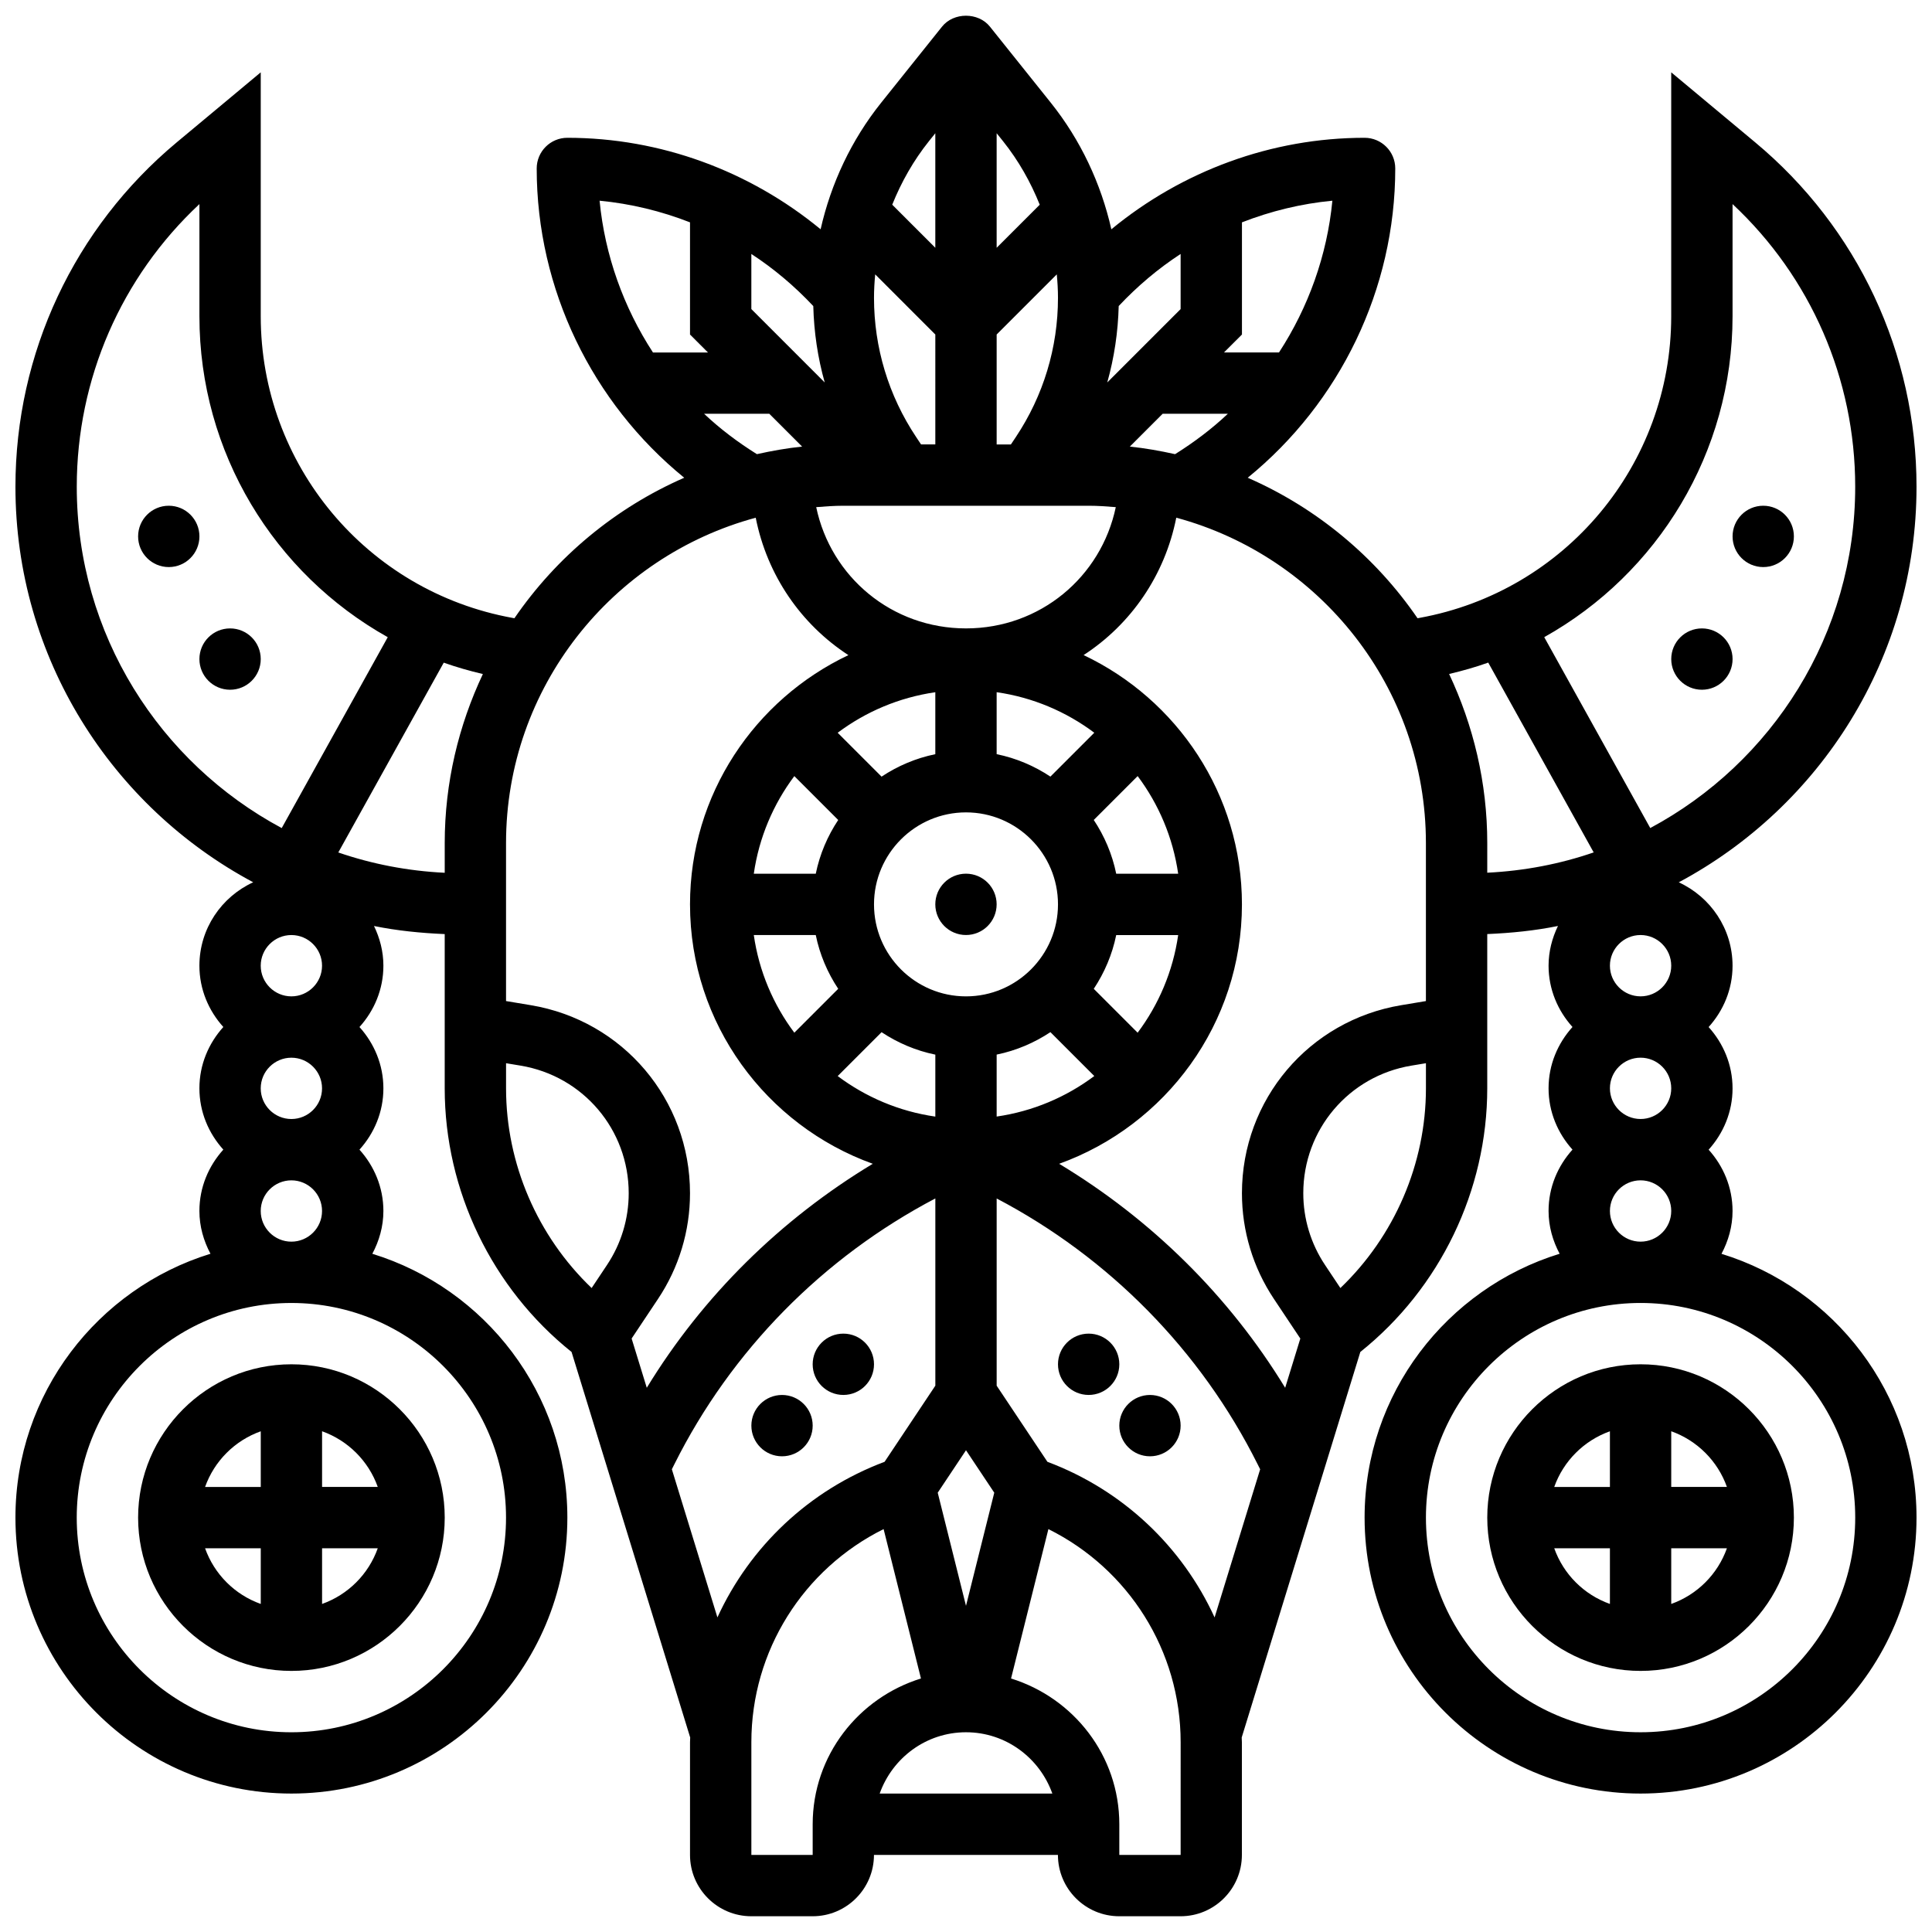 <?xml version="1.0" encoding="UTF-8"?>
<!-- Uploaded to: ICON Repo, www.svgrepo.com, Generator: ICON Repo Mixer Tools -->
<svg width="800px" height="800px" version="1.1" viewBox="144 144 512 512" xmlns="http://www.w3.org/2000/svg">
 <defs>
  <clipPath id="a">
   <path d="m148.09 148.09h503.81v503.81h-503.81z"/>
  </clipPath>
 </defs>
 <path d="m375.62 505.55c0 4.488-3.637 8.125-8.125 8.125-4.488 0-8.129-3.637-8.129-8.125 0-4.488 3.641-8.125 8.129-8.125 4.488 0 8.125 3.637 8.125 8.125"/>
 <path d="m359.37 521.81c0 4.484-3.637 8.125-8.125 8.125-4.488 0-8.125-3.641-8.125-8.125 0-4.488 3.637-8.129 8.125-8.129 4.488 0 8.125 3.641 8.125 8.129"/>
 <path d="m180.6 546.18c0 22.402 18.227 40.629 40.629 40.629 22.402 0 40.629-18.227 40.629-40.629s-18.227-40.629-40.629-40.629c-22.402 0-40.629 18.234-40.629 40.629zm32.504-22.875v14.758h-14.758c2.453-6.891 7.875-12.301 14.758-14.758zm-14.758 31h14.758v14.758c-6.883-2.453-12.305-7.863-14.758-14.758zm31.008 14.758v-14.758h14.758c-2.453 6.894-7.875 12.305-14.758 14.758zm14.758-31.008h-14.758v-14.758c6.883 2.465 12.305 7.875 14.758 14.758z"/>
 <path d="m408.12 383.66c0 4.488-3.637 8.129-8.125 8.129s-8.129-3.641-8.129-8.129c0-4.488 3.641-8.125 8.129-8.125s8.125 3.637 8.125 8.125"/>
 <path d="m213.1 318.66c0 4.488-3.637 8.129-8.125 8.129-4.488 0-8.129-3.641-8.129-8.129s3.641-8.125 8.129-8.125c4.488 0 8.125 3.637 8.125 8.125"/>
 <path d="m196.85 286.15c0 4.488-3.637 8.129-8.125 8.129-4.488 0-8.125-3.641-8.125-8.129 0-4.488 3.637-8.125 8.125-8.125 4.488 0 8.125 3.637 8.125 8.125"/>
 <path d="m440.63 505.55c0 4.488-3.641 8.125-8.125 8.125-4.488 0-8.129-3.637-8.129-8.125 0-4.488 3.641-8.125 8.129-8.125 4.484 0 8.125 3.637 8.125 8.125"/>
 <path d="m456.88 521.81c0 4.484-3.637 8.125-8.125 8.125-4.488 0-8.125-3.641-8.125-8.125 0-4.488 3.637-8.129 8.125-8.129 4.488 0 8.125 3.641 8.125 8.129"/>
 <path d="m578.77 505.55c-22.402 0-40.629 18.227-40.629 40.629s18.227 40.629 40.629 40.629c22.402 0 40.629-18.227 40.629-40.629s-18.227-40.629-40.629-40.629zm22.883 32.504h-14.758v-14.758c6.883 2.465 12.305 7.875 14.758 14.758zm-31.008-14.75v14.758h-14.758c2.453-6.891 7.875-12.301 14.758-14.758zm-14.758 31h14.758v14.758c-6.883-2.453-12.305-7.863-14.758-14.758zm31.008 14.758v-14.758h14.758c-2.453 6.894-7.875 12.305-14.758 14.758z"/>
 <g clip-path="url(#a)">
  <path d="m600.21 476.28c1.812-3.406 2.934-7.234 2.934-11.352 0-6.266-2.445-11.93-6.34-16.25 3.902-4.324 6.34-9.988 6.34-16.25 0-6.266-2.445-11.93-6.34-16.25 3.902-4.324 6.34-9.988 6.34-16.25 0-9.816-5.867-18.25-14.254-22.109 37.453-20.016 63.008-59.477 63.008-104.83 0-35.363-15.578-68.633-42.75-91.262l-22.258-18.559v64.641c0 39.297-28.059 72.922-66.723 79.941l-0.504 0.09c-11.156-16.27-26.742-29.246-45-37.234 24.418-19.879 39.094-49.98 39.094-81.965 0-4.484-3.641-8.125-8.125-8.125-24.672 0-48.316 8.77-67.113 24.246-2.754-12.164-8.168-23.688-16.023-33.512l-16.156-20.191c-3.078-3.859-9.613-3.859-12.691 0l-16.156 20.191c-7.852 9.816-13.27 21.34-16.023 33.512-18.793-15.477-42.441-24.246-67.113-24.246-4.484 0-8.125 3.641-8.125 8.125 0 31.977 14.676 62.082 39.094 81.965-18.258 7.988-33.852 20.965-45 37.234l-0.504-0.09c-38.664-7.019-66.723-40.645-66.723-79.941v-64.641l-22.258 18.551c-27.172 22.641-42.75 55.906-42.75 91.27 0 45.352 25.555 84.812 63.008 104.82-8.387 3.863-14.254 12.289-14.254 22.105 0 6.266 2.445 11.93 6.34 16.25-3.902 4.324-6.34 9.988-6.34 16.25 0 6.266 2.445 11.93 6.34 16.25-3.902 4.324-6.34 9.988-6.34 16.25 0 4.121 1.121 7.938 2.934 11.344-29.895 9.207-51.688 37.062-51.688 69.922 0 40.328 32.812 73.133 73.133 73.133 40.32 0 73.133-32.805 73.133-73.133 0-32.871-21.793-60.727-51.688-69.914 1.812-3.398 2.934-7.227 2.934-11.344 0-6.266-2.445-11.93-6.34-16.25 3.902-4.324 6.34-9.988 6.34-16.25 0-6.266-2.445-11.93-6.34-16.25 3.902-4.324 6.34-9.988 6.34-16.25 0-3.785-0.941-7.32-2.488-10.523 6.078 1.242 12.359 1.867 18.738 2.144v40.883c0 27.082 12.523 52.988 33.617 69.859l31.438 102.17c-0.004 0.414-0.047 0.828-0.047 1.25v29.871c0 8.965 7.289 16.25 16.25 16.25h16.25c8.965 0 16.25-7.289 16.25-16.25h48.754c0 8.965 7.289 16.25 16.25 16.25h16.25c8.965 0 16.25-7.289 16.25-16.25v-29.871c0-0.422-0.039-0.836-0.047-1.258l31.438-102.17c21.109-16.863 33.633-42.777 33.633-69.859v-40.883c6.379-0.27 12.66-0.902 18.738-2.144-1.543 3.203-2.488 6.746-2.488 10.523 0 6.266 2.445 11.93 6.34 16.25-3.902 4.324-6.34 9.988-6.34 16.25 0 6.266 2.445 11.93 6.34 16.25-3.902 4.324-6.34 9.988-6.34 16.25 0 4.121 1.121 7.938 2.934 11.344-29.895 9.207-51.688 37.062-51.688 69.922 0 40.328 32.812 73.133 73.133 73.133 40.32 0 73.133-32.805 73.133-73.133 0-32.859-21.793-60.715-51.688-69.906zm-378.99-68.234c-4.477 0-8.125-3.648-8.125-8.125 0-4.477 3.648-8.125 8.125-8.125 4.477 0 8.125 3.648 8.125 8.125 0 4.477-3.648 8.125-8.125 8.125zm8.125 24.379c0 4.484-3.648 8.125-8.125 8.125-4.477 0-8.125-3.641-8.125-8.125s3.648-8.125 8.125-8.125c4.477 0 8.125 3.648 8.125 8.125zm48.758 113.76c0 31.359-25.516 56.883-56.883 56.883-31.367 0-56.883-25.523-56.883-56.883s25.516-56.883 56.883-56.883c31.367 0.004 56.883 25.527 56.883 56.883zm-65.008-81.258c0-4.484 3.648-8.125 8.125-8.125 4.477 0 8.125 3.641 8.125 8.125s-3.648 8.125-8.125 8.125c-4.477 0-8.125-3.641-8.125-8.125zm390.05-237.12v-29.723c20.73 19.363 32.504 46.344 32.504 74.906 0 39.109-22.031 73.156-54.312 90.449l-28.098-50.586c30.102-16.844 49.906-48.918 49.906-85.047zm-81.262 139.61v41.875l-6.535 1.09c-24.465 4.074-42.219 25.031-42.219 49.832 0 10.004 2.934 19.707 8.484 28.027l6.988 10.484-4.016 13.051c-14.871-24.371-35.512-44.668-59.895-59.359 28.188-10.16 48.438-37.098 48.438-68.75 0-29.164-17.211-54.332-41.961-66.062 12.523-8.141 21.527-21.109 24.559-36.414 38.035 10.273 66.156 44.988 66.156 86.227zm-114.39 172.16-7.492 29.984-7.492-29.984 7.492-11.246zm-7.492 63.488c10.578 0 19.52 6.816 22.883 16.25h-45.758c3.356-9.434 12.293-16.25 22.875-16.25zm-39.695-324.67c2.383-0.188 4.762-0.367 7.191-0.367h65.008c2.43 0 4.812 0.172 7.191 0.367-3.879 18.5-20.055 32.137-39.695 32.137s-35.82-13.637-39.695-32.137zm64.07-55.453c0 13.164-3.859 25.914-11.164 36.875l-1.309 1.965-3.777 0.004v-29.141l15.934-15.934c0.195 2.062 0.316 4.144 0.316 6.231zm-32.504 38.836h-3.777l-1.309-1.965c-7.305-10.957-11.164-23.707-11.164-36.871 0-2.09 0.121-4.16 0.316-6.234l15.934 15.938zm-16.25 121.89c0-13.441 10.938-24.379 24.379-24.379s24.379 10.938 24.379 24.379c0 13.441-10.938 24.379-24.379 24.379s-24.379-10.93-24.379-24.379zm32.504 39.809c5.176-1.055 9.98-3.121 14.246-5.949l11.629 11.629c-7.434 5.574-16.262 9.352-25.875 10.742zm37.363-5.801-11.629-11.629c2.828-4.258 4.891-9.07 5.949-14.246h16.422c-1.383 9.609-5.168 18.434-10.742 25.875zm-5.68-42.133c-1.055-5.176-3.121-9.988-5.949-14.246l11.629-11.629c5.574 7.434 9.352 16.262 10.742 25.875zm-17.438-25.734c-4.258-2.828-9.07-4.891-14.246-5.949v-16.422c9.613 1.383 18.438 5.168 25.875 10.742zm-30.5-5.941c-5.176 1.055-9.988 3.121-14.246 5.949l-11.629-11.629c7.434-5.574 16.262-9.352 25.875-10.742zm-37.363 5.805 11.629 11.629c-2.828 4.258-4.891 9.07-5.949 14.246l-16.422-0.004c1.383-9.613 5.168-18.43 10.742-25.871zm5.68 42.125c1.055 5.176 3.121 9.988 5.949 14.246l-11.629 11.629c-5.574-7.434-9.359-16.262-10.742-25.875zm17.441 25.742c4.258 2.82 9.07 4.891 14.246 5.949v16.422c-9.613-1.383-18.438-5.168-25.875-10.742zm65.793-155.19 8.695-8.695h17.277c-4.242 4.008-8.953 7.551-13.984 10.703-3.926-0.871-7.906-1.586-11.988-2.008zm39.527-24.945h-14.578l4.762-4.754v-29.727c7.637-2.981 15.699-4.949 23.965-5.738-1.398 14.477-6.356 28.25-14.148 40.219zm-26.07-26.102v14.609l-19.438 19.438c1.844-6.559 2.852-13.352 3.031-20.25 4.949-5.266 10.441-9.91 16.406-13.797zm-37.336-13.051-11.418 11.41v-30.352l1.691 2.106c4.078 5.109 7.312 10.809 9.727 16.836zm-27.672-18.941v30.352l-11.418-11.418c2.414-6.019 5.648-11.719 9.727-16.828zm-32.34 45.797c0.18 6.898 1.18 13.684 3.031 20.25l-19.445-19.445v-14.609c5.965 3.887 11.457 8.531 16.414 13.805zm-32.668-22.184v29.727l4.762 4.762h-14.578c-7.793-11.969-12.75-25.75-14.148-40.223 8.266 0.789 16.328 2.754 23.965 5.734zm3.738 50.73h17.277l8.695 8.695c-4.078 0.422-8.062 1.137-11.984 2.008-5.031-3.144-9.746-6.688-13.988-10.703zm13.676 27.547c3.031 15.301 12.035 28.27 24.559 36.414-24.762 11.734-41.973 36.891-41.973 66.055 0 31.652 20.242 58.59 48.438 68.746-24.387 14.699-45.027 34.992-59.895 59.359l-4.016-13.051 6.988-10.484c5.551-8.316 8.484-18.012 8.484-28.023 0-24.809-17.754-45.766-42.215-49.836l-6.539-1.09v-41.871c0-41.238 28.125-75.953 66.168-86.219zm-179.93-8.207c0-28.562 11.773-55.539 32.504-74.906v29.727c0 36.129 19.805 68.203 49.91 85.047l-28.098 50.586c-32.285-17.293-54.316-51.34-54.316-90.453zm69.309 96.918 27.945-50.301c3.363 1.195 6.832 2.18 10.367 3.016-6.418 13.621-10.109 28.77-10.109 44.793v7.875c-9.824-0.48-19.281-2.316-28.203-5.383zm44.457 62.516v-6.664l3.867 0.641c16.594 2.773 28.637 16.992 28.637 33.812 0 6.793-1.992 13.367-5.754 19.016l-4.07 6.109c-14.328-13.699-22.68-32.91-22.68-52.914zm56.012 140.2-12.074-39.258 0.668-1.332c15.105-30.211 39.41-54.816 69.16-70.438v49.617l-13.449 20.176c-20.047 7.519-35.73 22.531-44.305 41.234zm25.246 62.945h-16.25v-29.871c0-24.238 13.797-45.91 35.047-56.477l9.898 39.59c-16.555 5.137-28.695 20.414-28.695 38.633zm97.512 0h-16.25v-8.125c0-18.219-12.141-33.496-28.691-38.629l9.898-39.59c21.25 10.562 35.047 32.234 35.047 56.477zm-35.305-104.18-13.449-20.168v-49.617c29.75 15.617 54.055 40.223 69.16 70.438l0.668 1.332-12.074 39.258c-8.574-18.715-24.258-33.727-44.305-41.242zm77.641-46.051-4.07-6.109c-3.769-5.656-5.762-12.23-5.762-19.023 0-16.82 12.043-31.043 28.637-33.805l3.867-0.641v6.664c0 19.996-8.352 39.207-22.672 52.914zm28.816-162.73c3.535-0.836 7.004-1.812 10.367-3.016l27.945 50.301c-8.914 3.07-18.371 4.898-28.207 5.379l0.004-7.863c0-16.023-3.691-31.172-10.109-44.801zm42.613 109.81c0-4.484 3.648-8.125 8.125-8.125 4.477 0 8.125 3.641 8.125 8.125s-3.648 8.125-8.125 8.125c-4.477 0-8.125-3.641-8.125-8.125zm0-32.504c0-4.477 3.648-8.125 8.125-8.125 4.477 0 8.125 3.648 8.125 8.125 0 4.477-3.648 8.125-8.125 8.125-4.477 0-8.125-3.641-8.125-8.125zm0 65.008c0-4.484 3.648-8.125 8.125-8.125 4.477 0 8.125 3.641 8.125 8.125s-3.648 8.125-8.125 8.125c-4.477 0-8.125-3.641-8.125-8.125zm8.125 138.14c-31.367 0-56.883-25.523-56.883-56.883s25.516-56.883 56.883-56.883c31.367 0 56.883 25.523 56.883 56.883s-25.516 56.883-56.883 56.883z"/>
 </g>
 <path d="m603.15 318.66c0 4.488-3.641 8.129-8.125 8.129-4.488 0-8.129-3.641-8.129-8.129s3.641-8.125 8.129-8.125c4.484 0 8.125 3.637 8.125 8.125"/>
 <path d="m619.4 286.15c0 4.488-3.637 8.129-8.125 8.129-4.488 0-8.125-3.641-8.125-8.129 0-4.488 3.637-8.125 8.125-8.125 4.488 0 8.125 3.637 8.125 8.125"/>
</svg>